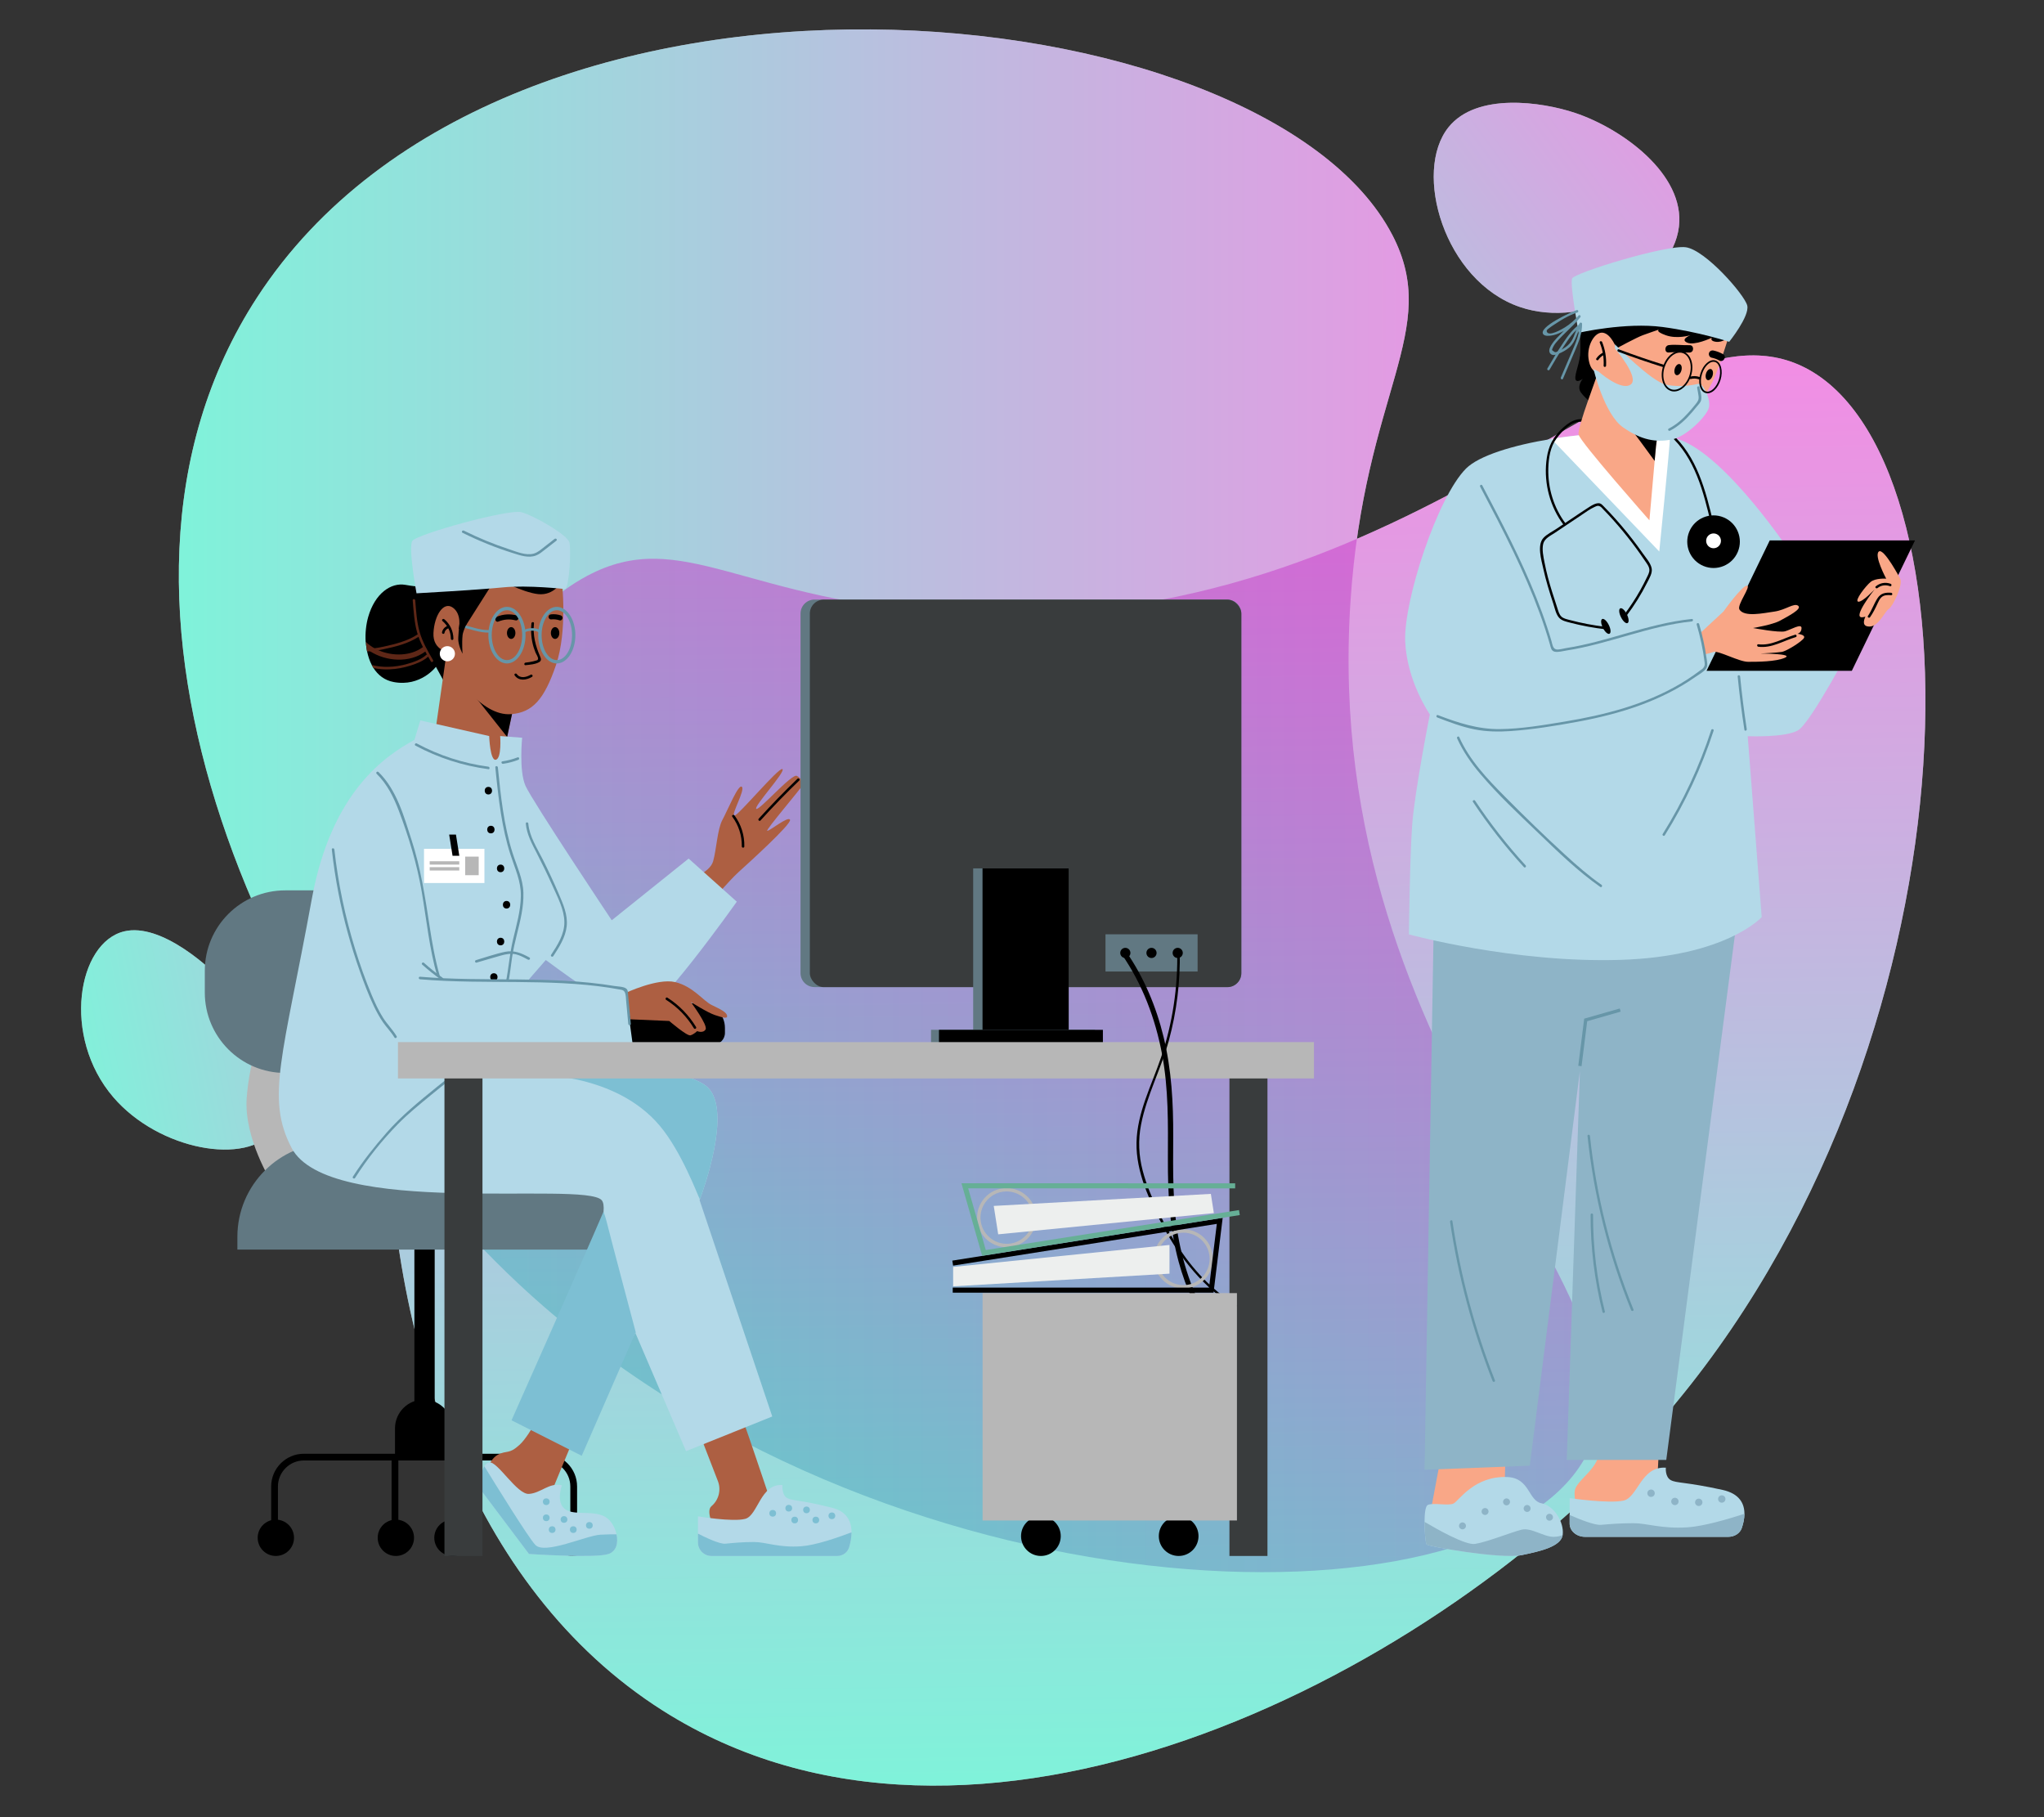 <?xml version="1.0" encoding="UTF-8"?>
<svg xmlns="http://www.w3.org/2000/svg" xmlns:xlink="http://www.w3.org/1999/xlink" viewBox="0 0 450 400">
  <rect x="0" y="0" width="450" height="400" fill="#333333" stroke="none"/>
  <defs>
    <style>
      .cls-1 {
        fill: #000;
      }

      .cls-1, .cls-2, .cls-3, .cls-4, .cls-5, .cls-6, .cls-7, .cls-8, .cls-9, .cls-10, .cls-11, .cls-12, .cls-13, .cls-14, .cls-15, .cls-16, .cls-17, .cls-18 {
        stroke-width: 0px;
      }

      .cls-2 {
        fill: #ad5f42;
      }

      .cls-3 {
        fill: #617882;
      }

      .cls-4 {
        fill: #6796a8;
      }

      .cls-19 {
        isolation: isolate;
      }

      .cls-5 {
        fill: #5e2717;
      }

      .cls-6 {
        fill: url(#_Áåçûìÿííûé_ãðàäèåíò_3-3);
      }

      .cls-6, .cls-9, .cls-11, .cls-12 {
        mix-blend-mode: multiply;
        opacity: .5;
      }

      .cls-7 {
        fill: #b7b7b7;
      }

      .cls-8 {
        fill: #f9a787;
      }

      .cls-9 {
        fill: url(#_Áåçûìÿííûé_ãðàäèåíò_3);
      }

      .cls-10 {
        fill: #393c3d;
      }

      .cls-11 {
        fill: url(#_Áåçûìÿííûé_ãðàäèåíò_3-4);
      }

      .cls-12 {
        fill: url(#_Áåçûìÿííûé_ãðàäèåíò_3-2);
      }

      .cls-13 {
        fill: #66af96;
      }

      .cls-14 {
        fill: #b3d9e8;
      }

      .cls-15 {
        fill: #edefee;
      }

      .cls-16 {
        fill: #8eb4c7;
      }

      .cls-17 {
        fill: #fff;
      }

      .cls-18 {
        fill: #7dbfd3;
      }
    </style>
    <linearGradient id="_Áåçûìÿííûé_ãðàäèåíò_3" data-name="Áåçûìÿííûé ãðàäèåíò 3" x1="39.37" y1="176.27" x2="352.04" y2="176.27" gradientUnits="userSpaceOnUse">
      <stop offset="0" stop-color="#01e7b6"/>
      <stop offset="1" stop-color="#e61cca"/>
    </linearGradient>
    <linearGradient id="_Áåçûìÿííûé_ãðàäèåíò_3-2" data-name="Áåçûìÿííûé ãðàäèåíò 3" x1="-166.28" y1="203.87" x2="146.41" y2="203.87" gradientTransform="translate(51.09 228.61) rotate(-90.68)" xlink:href="#_Áåçûìÿííûé_ãðàäèåíò_3"/>
    <linearGradient id="_Áåçûìÿííûé_ãðàäèåíò_3-3" data-name="Áåçûìÿííûé ãðàäèåíò 3" x1="94.65" y1="116.4" x2="229.99" y2="236.32" gradientTransform="translate(107.22 186.48) rotate(-77.94)" xlink:href="#_Áåçûìÿííûé_ãðàäèåíò_3"/>
    <linearGradient id="_Áåçûìÿííûé_ãðàäèåíò_3-4" data-name="Áåçûìÿííûé ãðàäèåíò 3" x1="-91.71" y1="1.18" x2="43.62" y2="121.1" gradientTransform="translate(63.07 175) rotate(-46.01) scale(.79 1)" xlink:href="#_Áåçûìÿííûé_ãðàäèåíò_3"/>
  </defs>
  <g class="cls-19">
    <g id="Layer_1" data-name="Layer 1">
      <g>
        <path class="cls-17" d="M306.51,51.69C278.36-2.4,111.82-19.39,56.6,65.47c-43.92,67.48,3.76,166.82,57.55,217.11,79.73,74.54,212,77.9,234.57,38.72,20.14-34.96-58.08-84.71-51.42-188.59,2.99-46.59,20.22-59.87,9.21-81.03Z"/>
        <path class="cls-17" d="M129.18,126.81c-53.75,28.78-68.77,195.52,16.74,249.73,68,43.12,166.77-5.74,216.42-60.11,73.59-80.6,75.38-212.91,35.94-235.02-35.2-19.73-84.02,59.07-187.96,53.64-46.63-2.44-60.1-19.51-81.13-8.25Z"/>
        <path class="cls-17" d="M369.63,49.88c-1.47,12.53-20.4,22.68-35,17.7-16.69-5.7-23.65-29.79-15.7-39.61,6.17-7.63,20.48-5.58,27.85-3.11,10.31,3.45,24.2,13.47,22.85,25.02Z"/>
        <path class="cls-17" d="M60.4,248.76c-6.03,7.95-25.43,4.43-35.44-7.23-11.46-13.34-7.87-34.1,2.41-36.52,7.99-1.88,18.9,7.58,23.98,13.44,7.1,8.19,14.61,23,9.05,30.32Z"/>
      </g>
      <g>
        <path class="cls-9" d="M306.51,51.69C278.36-2.4,111.82-19.39,56.6,65.47c-43.92,67.48,3.76,166.82,57.55,217.11,79.73,74.54,212,77.9,234.57,38.72,20.14-34.96-58.08-84.71-51.42-188.59,2.99-46.59,20.22-59.87,9.21-81.03Z"/>
        <path class="cls-12" d="M129.18,126.81c-53.75,28.78-68.77,195.52,16.74,249.73,68,43.12,166.77-5.74,216.42-60.11,73.59-80.6,75.38-212.91,35.94-235.02-35.2-19.73-84.02,59.07-187.96,53.64-46.63-2.44-60.1-19.51-81.13-8.25Z"/>
        <path class="cls-6" d="M369.63,49.88c-1.47,12.53-20.4,22.68-35,17.7-16.69-5.7-23.65-29.79-15.7-39.61,6.17-7.63,20.48-5.58,27.85-3.11,10.31,3.45,24.2,13.47,22.85,25.02Z"/>
        <path class="cls-11" d="M60.4,248.76c-6.03,7.95-25.43,4.43-35.44-7.23-11.46-13.34-7.87-34.1,2.41-36.52,7.99-1.88,18.9,7.58,23.98,13.44,7.1,8.19,14.61,23,9.05,30.32Z"/>
      </g>
      <g>
        <g>
          <g>
            <g>
              <path class="cls-8" d="M331.17,330.29c-.02-.17.41-14.28.41-14.28l-13.42-.32-3.21,17.07,16.22-2.48Z"/>
              <path class="cls-14" d="M314.07,339.96c.38.47,16.4,3.27,20.9,2.36,4.41-.9,8.65-1.94,9.06-4.41,0-.05.02-.09.02-.14.28-2.57-1.75-6.28-4.69-6.87-2.93-.58-2.53-5.54-7.47-5.77-7.25-.34-10.72,5.2-11.85,5.81-1.13.61-4.6-.26-5.73.35-.5.27-.68,1.91-.69,3.69-.01,2.24.24,4.71.45,4.98Z"/>
              <path class="cls-16" d="M314.07,339.96c.38.47,16.4,3.27,20.9,2.36,4.41-.9,8.65-1.94,9.06-4.41-.49.2-1.13.37-1.97.38-2.2.03-4.94-2.1-7.09-1.57-2.16.53-7.55,2.71-10.23,3.13-2.12.33-8.56-3.34-11.12-4.86-.01,2.24.24,4.71.45,4.98Z"/>
              <path class="cls-16" d="M336.47,331.33c-.39-.15-.83.05-.98.45-.15.39.05.83.45.98.39.15.83-.05.98-.45.15-.39-.05-.83-.45-.98Z"/>
              <path class="cls-16" d="M331.94,329.88c-.39-.15-.83.05-.98.45-.15.39.05.83.45.98.39.15.83-.05.98-.45.15-.39-.05-.83-.45-.98Z"/>
              <path class="cls-16" d="M327.21,332c-.39-.15-.83.05-.98.45s.05.83.45.98c.39.15.83-.05.98-.45s-.05-.83-.45-.98Z"/>
              <path class="cls-16" d="M322.24,335.16c-.39-.15-.83.05-.98.45-.15.39.05.83.45.98.39.15.83-.05.98-.45.15-.39-.05-.83-.45-.98Z"/>
              <g>
                <path class="cls-8" d="M348.11,334.67h16.3l.47-9.13.38-7.35-11.85-4.53s-.85,3.62-1.48,6.7c-.37,1.81-1.77,3.31-3.04,4.64-.88.93-1.7,1.78-2.04,2.6-.85,1.99,1.27,7.06,1.27,7.06Z"/>
                <path class="cls-14" d="M345.57,329.78v5.61c0,1.6,1.52,2.9,3.39,2.9h31.53c1.37,0,2.57-.77,2.96-1.89.31-.9.6-2.03.6-3.18h0c0-2.19-1.03-4.42-4.81-5.26-8.26-1.81-10.16-1.45-11.43-2.17-1.27-.72-1.06-2.72-1.06-2.72-5.5-.36-6.14,6.52-9.31,7.24-3.18.72-11.85-.54-11.85-.54Z"/>
                <path class="cls-16" d="M345.57,333.5v1.89c0,1.6,1.52,2.9,3.39,2.9h31.53c1.37,0,2.57-.77,2.96-1.89.31-.9.6-2.03.6-3.18-3.66,1.19-9.05,2.76-12.54,2.98-5.72.36-8.89-.91-11.85-.91s-5.08.18-7.2.36c-1.37.12-4.71-1.21-6.88-2.16Z"/>
              </g>
              <path class="cls-16" d="M378.25,329.96c0,.45.36.81.81.81s.81-.36.81-.81-.36-.81-.81-.81-.81.36-.81.81Z"/>
              <path class="cls-16" d="M373.18,330.69c0,.45.36.81.81.81s.81-.36.81-.81-.36-.81-.81-.81-.81.36-.81.81Z"/>
              <path class="cls-16" d="M367.93,330.5c0,.45.36.81.81.81s.81-.36.81-.81-.36-.81-.81-.81-.81.36-.81.81Z"/>
              <path class="cls-16" d="M364.28,328.49c-.11-.44-.55-.7-.99-.59-.44.11-.7.55-.59.99s.55.7.99.59c.44-.11.7-.55.59-.99Z"/>
              <path class="cls-16" d="M341.85,333.72c-.14-.4-.57-.6-.97-.46-.4.14-.6.57-.46.97.14.4.57.6.97.46.4-.14.6-.57.46-.97Z"/>
            </g>
            <g>
              <polygon class="cls-16" points="366.84 321.36 344.93 321.36 347.83 235.73 336.79 322.63 313.62 323.53 315.79 194.64 383.13 196.81 366.84 321.36"/>
              <polygon class="cls-4" points="348.19 234.69 349.43 224.79 356.8 222.68 356.6 221.99 348.77 224.23 347.47 234.6 348.19 234.69"/>
            </g>
            <g>
              <path class="cls-14" d="M309.36,141.14c.36,8.87,5.43,16.11,5.43,16.11,0,0-3.35,16.93-3.89,24.35-.54,7.42-.72,24.08-.72,24.08,0,0,23.17,6.34,46.53,5.61,23.35-.72,31.14-9.41,31.14-9.41l-3.08-39.83s8.15.36,11.04-1.27c2.9-1.63,12.31-19.73,12.67-20.09l-13.76-18.28s-14.48-22.09-25.16-25.71c-.58-.2-1.21-.37-1.89-.52-6.29-1.42-16.74-1.08-26.11.44-8.42,1.36-15.96,3.67-18.8,6.51-6.34,6.34-13.76,29.15-13.4,38.02Z"/>
              <path class="cls-17" d="M341.55,96.61l23.75,24.79s2.36-23.42,2.36-25.23c-6.29-1.42-16.74-1.08-26.11.44Z"/>
              <path class="cls-4" d="M326.33,106.85c4.26,8.09,8.52,16.21,11.91,24.72.85,2.14,1.65,4.3,2.37,6.49.34,1.01.66,2.03.96,3.06.18.6.26,1.65,1.03,1.82.58.13,1.54-.18,2.13-.27,4.47-.69,8.82-1.96,13.16-3.21,4.79-1.37,9.6-2.69,14.57-3.21.35-.04.34.51,0,.54-9.44.98-18.23,4.95-27.58,6.4-.77.12-1.82.42-2.58.27-.79-.16-.87-.89-1.06-1.56-.68-2.38-1.46-4.72-2.32-7.05-1.66-4.52-3.6-8.93-5.68-13.27-2.34-4.88-4.86-9.67-7.38-14.46-.16-.31.31-.58.47-.27h0Z"/>
              <circle class="cls-1" cx="377.25" cy="119.24" r="5.79" transform="translate(122.72 422.14) rotate(-67.5)"/>
              <path class="cls-17" d="M375.62,119.05c0,.9.73,1.63,1.63,1.63s1.63-.73,1.63-1.63-.73-1.63-1.63-1.63-1.63.73-1.63,1.63Z"/>
              <path class="cls-1" d="M376.7,115.33c-1.67-7.06-3.53-14.59-9.18-19.6-.26-.23.12-.62.38-.38,5.71,5.07,7.63,12.7,9.32,19.84.08.34-.44.48-.52.14h0Z"/>
              <path class="cls-1" d="M348.74,92.91c-2.42-.58-4.75,1.84-6.06,3.61-1.39,1.87-1.74,4.29-1.81,6.57-.12,4.36,1.21,8.72,3.85,12.2.21.28-.26.55-.47.27-2.98-3.94-4.34-9.03-3.82-13.94.26-2.48.96-4.6,2.67-6.45,1.46-1.58,3.47-3.36,5.79-2.8.34.08.2.6-.14.52h0Z"/>
              <path class="cls-1" d="M357.6,135.27c1.29-1.72,2.48-3.51,3.53-5.39.5-.89.97-1.8,1.41-2.72.26-.54.61-1.13.58-1.75-.03-.74-.61-1.43-1.01-2.02-2.42-3.6-5.12-6.99-8.08-10.16-.37-.4-.75-.79-1.13-1.18-.12-.12-.3-.37-.46-.47-.61-.4-.88-.22-1.45.04-.96.44-1.82,1.07-2.69,1.66-1.99,1.33-3.99,2.66-5.98,4-.96.64-2.31,1.24-2.58,2.46-.29,1.29.05,2.77.29,4.04.42,2.21,1.02,4.39,1.69,6.54.38,1.21.77,2.42,1.17,3.63.2.61.38,1.33.88,1.79.46.42,1.13.55,1.71.71,2.65.71,5.36,1.22,8.08,1.54.34.04.35.58,0,.54-2.66-.31-5.3-.79-7.89-1.47-.87-.23-1.84-.41-2.46-1.12-.68-.79-.9-2.03-1.22-2.99-.85-2.58-1.66-5.17-2.24-7.83-.4-1.83-1.41-5.14.05-6.72.75-.81,1.93-1.37,2.84-1.98,1.2-.8,2.39-1.6,3.59-2.4,1.05-.7,2.09-1.43,3.16-2.1.71-.45,1.99-1.4,2.9-1.09.31.11.54.39.77.62.46.46.91.94,1.36,1.41.89.95,1.76,1.93,2.61,2.93,1.64,1.93,3.18,3.93,4.63,6,.68.97,1.71,2.1,1.96,3.28.22,1.07-.5,2.2-.96,3.12-1.3,2.6-2.84,5.06-4.59,7.38-.21.28-.68,0-.47-.27h0Z"/>
              <path class="cls-1" d="M356.87,135.85c.44.9,1.09,1.48,1.45,1.3.36-.18.29-1.05-.16-1.94-.44-.9-1.09-1.48-1.45-1.3-.36.18-.29,1.05.16,1.94Z"/>
              <path class="cls-1" d="M352.89,138.2c.44.9,1.09,1.48,1.45,1.3.36-.18.29-1.05-.16-1.94-.44-.9-1.09-1.48-1.45-1.3-.36.18-.29,1.05.16,1.94Z"/>
            </g>
            <g>
              <polygon class="cls-1" points="375.71 147.66 407.69 147.66 421.6 118.96 389.62 118.96 375.71 147.66"/>
              <path class="cls-8" d="M418.34,127.38s-3.62-6.88-4.71-5.97c-1.09.91,1.63,5.97,1.63,5.97,0,0-2.35-.18-3.44.72-1.09.91-3.62,4.16-2.72,4.34.91.18,3.62-2.72,3.62-2.72,0,0-5.07,6.34-2.72,6.16,2.35-.18,2.72-3.26,2.72-3.26,0,0-3.98,4.71-1.63,5.25s3.8-3.26,4.71-3.8c.91-.54,3.26-5.43,2.53-6.7Z"/>
              <path class="cls-1" d="M416.09,129.03c-.94-.35-1.95-.22-2.74.41-.27.22-.66-.16-.38-.38.93-.75,2.14-.98,3.27-.55.32.12.18.65-.14.52h0Z"/>
              <path class="cls-8" d="M379.42,134.62s4.07-5.7,5.16-5.7-2.26,4.25-1.63,5.25c1.09,1.71,5.16.81,7.69.45,2.53-.36,4.34-1.99,5.25-1.27s-2.35,2.35-3.98,3.26-5.97,1.63-5.97,1.63c0,0,5.79,1.09,7.06.72,1.27-.36,3.62-1.81,3.62-.72s-.91,1.27-.91,1.27c0,0,1.81.18,1.45.91s-3.8,2.9-4.89,3.08c-1.09.18-4.71.36-4.71.36,0,0,7.42,0,5.43.91-1.99.91-6.16.91-8.15.91s-6.52-2.53-7.6-2.17c-1.09.36-1.99.54-1.99.54l-.91-4.71,5.07-4.71Z"/>
              <path class="cls-1" d="M395.35,140.24c-2.73.8-5.28,2.5-8.24,2.12-.34-.04-.35-.59,0-.54,2.9.37,5.41-1.32,8.09-2.1.34-.1.48.43.14.52h0Z"/>
              <path class="cls-4" d="M374.07,137.34c.71,2.44,1.27,4.93,1.62,7.45.11.77.39,1.7-.09,2.38-.53.75-1.65,1.35-2.38,1.86-3.68,2.58-7.74,4.58-11.94,6.14-4.55,1.68-9.28,2.84-14.05,3.72-4.81.89-9.72,1.68-14.6,2.03-2.69.19-5.4.15-8.04-.38-2.81-.56-5.5-1.59-8.17-2.61-.32-.12-.18-.65.14-.52,4.45,1.7,8.81,3.13,13.63,3.08,4.79-.05,9.61-.88,14.32-1.66,8.81-1.46,17.64-3.72,25.4-8.3.99-.59,1.97-1.21,2.91-1.87.47-.33.94-.67,1.4-1.02.25-.19.58-.36.77-.61.43-.56.33-.9.26-1.48-.34-2.73-.94-5.42-1.71-8.06-.1-.34.43-.48.52-.14h0Z"/>
              <path class="cls-1" d="M416.35,131.02c-.77-.06-1.58-.09-2.18.49-.36.35-.58.83-.79,1.28-.49,1.07-.99,2.09-1.67,3.06-.2.29-.67.01-.47-.27.86-1.24,1.31-2.69,2.13-3.93.72-1.09,1.74-1.26,2.97-1.17.35.03.35.57,0,.54h0Z"/>
            </g>
            <g>
              <path class="cls-1" d="M348.1,69.45c-.18.36-.18,5.79-.18,7.97s-1.27,4.89-1.09,5.97,1.63,0,1.63,0c0,0-1.45,1.63-.36,3.08,1.09,1.45,3.26,3.08,3.62,3.08s12.31-2.17,12.31-2.17l14.66-10.68,1.99-2.72.72-3.08-33.31-1.45Z"/>
              <path class="cls-8" d="M347.56,95.7c.36,1.63,15.57,18.83,15.57,18.83,0,0,.71-8.26,1.15-13.07.14-1.6.26-2.82.3-3.23.09-.85.29-2.2.45-3.29.15-1,.27-1.78.27-1.78l7.42-1.09s2.72-5.07,4.16-7.78c1.45-2.72,3.62-9.96,3.62-9.96,0,0-1.27,1.09-2.72.91-1.4-.18-.94-.86-.91-.9-.1.05-3.82,1.8-5.43,1.08-1.59-.71.62-1.59.72-1.63-.12.03-2.95.89-5.43,0-2.37-.85-1.58-1.22-1.46-1.26-.18.06-2.22.74-3.61,1.26-1.45.54-5.79,2.9-5.79,2.9,0,0-1.09-3.08-2.9-3.44s-3.62,2.72-3.26,5.61c.36,2.9,1.81,3.08,1.99,3.26.18.18-4.53,11.95-4.16,13.58Z"/>
              <path class="cls-1" d="M359.15,94.61c.13,0,3.33,4.37,5.13,6.85.14-1.6.26-2.82.3-3.23.09-.85.29-2.2.45-3.29l-5.88-.33Z"/>
              <path class="cls-14" d="M376.16,89.91c.68-1.88-1.27-5.61-2.17-5.43-.91.18-3.98.91-7.24.18s-11.22-8.87-11.22-8.87v.91s5.61,6.52,3.44,7.97c-2.17,1.45-7.06-2.9-7.06-2.9l-1.09-.54s2.35,9.96,6.52,12.85c4.16,2.9,7.24,3.26,10.5,2.72,3.26-.54,7.6-4.89,8.33-6.88Z"/>
              <path class="cls-4" d="M374.15,85.22c.16.85.61,2.15.32,3.01-.16.46-.61.89-.91,1.26-.34.42-.69.84-1.04,1.25-1.4,1.62-2.95,3.09-4.86,4.07-.31.16-.59-.31-.27-.47,1.65-.85,3.02-2.06,4.26-3.43.56-.62,1.1-1.27,1.63-1.92.52-.65.78-1,.66-1.85-.08-.59-.19-1.18-.3-1.77-.06-.34.46-.49.52-.14h0Z"/>
              <path class="cls-1" d="M375.59,82.23c-.2.67-.04,1.31.36,1.43.4.12.89-.32,1.09-.99.2-.67.04-1.31-.36-1.43-.4-.12-.89.32-1.09.99Z"/>
              <path class="cls-1" d="M375.48,86.51c-.61-.19-1.06-.74-1.27-1.57-.2-.79-.15-1.75.14-2.69h0c.6-1.98,2.08-3.29,3.31-2.91,1.22.37,1.73,2.28,1.13,4.26-.29.94-.78,1.77-1.38,2.31-.48.44-1,.66-1.48.66-.15,0-.3-.02-.44-.07ZM374.7,82.35c-.27.88-.31,1.77-.13,2.5.17.7.54,1.16,1.02,1.31.48.15,1.04-.04,1.58-.52.56-.51,1.01-1.27,1.28-2.15.54-1.79.15-3.5-.89-3.81-.11-.03-.22-.05-.34-.05-.96,0-2.03,1.13-2.52,2.72Z"/>
              <path class="cls-1" d="M367.89,86.06c-1.71-.52-2.51-2.9-1.79-5.29h0c.73-2.4,2.71-3.93,4.43-3.4.84.26,1.49.96,1.82,1.97.33.99.31,2.17-.04,3.32-.63,2.08-2.21,3.51-3.74,3.51-.23,0-.46-.03-.69-.1ZM366.45,80.87h0c-.67,2.21.02,4.38,1.54,4.84,1.52.46,3.31-.96,3.98-3.16.33-1.08.34-2.18.04-3.1-.3-.9-.86-1.52-1.58-1.74-.19-.06-.39-.09-.59-.09-1.37,0-2.8,1.33-3.38,3.25Z"/>
              <path class="cls-1" d="M368.71,81.14c-.2.67-.04,1.31.36,1.43.4.12.89-.32,1.09-.99.2-.67.04-1.31-.36-1.43-.4-.12-.89.32-1.09.99Z"/>
              <path class="cls-1" d="M374.02,83.5c-.58-.2-1.17-.23-1.77-.08-.34.08-.48-.44-.14-.52.69-.17,1.38-.15,2.05.08.33.11.19.64-.14.52h0Z"/>
              <path class="cls-1" d="M366.15,80.81c-3.33-1.04-6.62-2.17-9.88-3.39-.32-.12-.18-.65.14-.52,3.26,1.23,6.56,2.36,9.88,3.39.33.1.19.63-.14.52h0Z"/>
              <path class="cls-14" d="M380.69,75.24s-6.52-2.17-14.66-3.26c-8.15-1.09-18.47,1.27-18.47,1.27,0,0-1.99-10.68-1.45-11.95s20.64-7.42,24.98-6.88c4.34.54,13.03,10.5,13.58,12.85.54,2.35-3.98,7.97-3.98,7.97Z"/>
              <path class="cls-4" d="M347.3,68.77c-1.32.43-2.54,1.05-3.71,1.77-.55.34-1.1.69-1.63,1.05-.3.2-.61.41-.9.64-.34.28-.7.44-.48.86.51.99,3.25-.6,3.92-1.01,1.15-.71,2.16-1.61,3.04-2.63.23-.27.6.12.38.38-1,1.26-2.17,2.34-3.32,3.46-.54.52-1.07,1.04-1.57,1.6-.32.35-.64.71-.89,1.12-.15.23-.26.47-.36.72-.16.25-.09.44.22.56.43.41.64.2,1.17-.04.35-.16.7-.33,1.03-.53.7-.42,1.33-.95,1.77-1.65.78-1.23.99-2.73,1.82-3.94.15-.22.5-.14.51.14.04,2.01-.68,3.86-1.46,5.69-.91,2.14-1.83,4.27-2.74,6.41-.14.32-.61.04-.47-.27.82-1.92,1.64-3.84,2.47-5.76.83-1.94,1.7-3.9,1.66-6.06.17.05.34.09.51.14-1.12,1.63-1.24,3.73-2.8,5.08-.68.59-1.49,1.02-2.32,1.36-.49.2-1.19.48-1.68.11-1.18-.88.68-2.92,1.28-3.57,1.55-1.69,3.34-3.14,4.78-4.94.13.13.26.26.38.38-1.18,1.36-2.6,2.51-4.22,3.31-.7.34-1.43.62-2.21.72-.47.06-1.34.16-1.7-.27-1.29-1.55,6.29-4.99,7.36-5.34.33-.11.48.42.14.52h0Z"/>
              <path class="cls-4" d="M348.1,71.8c-1.64,1.1-2.75,2.8-3.82,4.42-1.11,1.68-2.13,3.42-3.14,5.16-.18.3-.65.03-.47-.27,1.13-1.94,2.27-3.87,3.53-5.73,1.02-1.51,2.1-3.01,3.63-4.04.29-.2.56.28.27.47h0Z"/>
              <path class="cls-1" d="M352.72,75.28c.67,1.67.96,3.42.87,5.22-.02.35-.56.35-.54,0,.09-1.76-.19-3.44-.85-5.07-.13-.32.39-.47.52-.14h0Z"/>
              <path class="cls-1" d="M353.17,78.09c-.51.25-.94.61-1.26,1.09-.19.29-.66.02-.47-.27.37-.55.86-.99,1.46-1.28.31-.15.59.32.27.47h0Z"/>
              <path class="cls-1" d="M378.51,79.35c-.54-.3-1.1-.5-1.7-.62-.43-.09-.68-.6-.57-1,.12-.45.57-.66,1-.57.73.15,1.43.43,2.09.79.92.51.1,1.92-.82,1.41h0Z"/>
              <path class="cls-1" d="M371.96,77.61c-1.52.06-3.02-.2-4.54-.02-1.04.12-1.03-1.51,0-1.63,1.51-.18,3.02.07,4.54.02,1.05-.04,1.05,1.59,0,1.63h0Z"/>
            </g>
          </g>
          <g>
            <path class="cls-4" d="M383.1,148.9c.38,3.88.87,7.75,1.46,11.6.05.34-.47.49-.52.14-.6-3.9-1.1-7.82-1.48-11.74-.03-.35.51-.35.54,0h0Z"/>
            <path class="cls-4" d="M321.26,162.26c2.28,5.09,6.15,9.16,10.03,13.07,4.32,4.36,8.73,8.65,13.26,12.8,2.56,2.35,5.19,4.65,8.04,6.64.28.2.01.67-.27.47-4.99-3.49-9.39-7.8-13.77-12-4.33-4.15-8.78-8.31-12.66-12.89-2.02-2.38-3.81-4.96-5.1-7.82-.14-.32.33-.59.47-.27h0Z"/>
            <path class="cls-4" d="M324.75,176.25c3.34,5.03,7.06,9.79,11.13,14.24.24.26-.15.64-.38.38-4.11-4.48-7.86-9.28-11.22-14.35-.19-.29.28-.56.47-.27h0Z"/>
            <path class="cls-4" d="M377.27,160.83c-2.64,8.08-6.24,15.82-10.75,23.03-.18.3-.65.02-.47-.27,4.48-7.17,8.07-14.86,10.69-22.9.11-.33.63-.19.52.14h0Z"/>
            <path class="cls-4" d="M319.76,268.8c1.78,12,4.93,23.76,9.36,35.05.13.33-.4.47-.52.14-4.43-11.29-7.58-23.06-9.36-35.05-.05-.34.47-.49.52-.14h0Z"/>
            <path class="cls-4" d="M350.04,250.05c1.38,13.11,4.62,25.99,9.58,38.2.13.32-.39.46-.52.14-4.98-12.26-8.21-25.19-9.6-38.35-.04-.35.51-.34.54,0h0Z"/>
            <path class="cls-4" d="M350.72,267.39c-.02,7.18.85,14.32,2.6,21.28.09.34-.44.48-.52.14-1.76-7.01-2.64-14.2-2.62-21.43,0-.35.54-.35.54,0h0Z"/>
          </g>
        </g>
        <g>
          <g>
            <rect class="cls-1" x="91.24" y="271.99" width="4.47" height="41.3" transform="translate(186.94 585.28) rotate(180)"/>
            <g>
              <circle class="cls-1" cx="126.03" cy="338.5" r="4"/>
              <circle class="cls-1" cx="60.73" cy="338.5" r="4"/>
              <g>
                <circle class="cls-1" cx="99.61" cy="338.5" r="4"/>
                <circle class="cls-1" cx="87.15" cy="338.5" r="4"/>
              </g>
            </g>
            <path class="cls-1" d="M125.56,327.2c0-3.15-2.57-5.72-5.72-5.72h-52.93c-3.15,0-5.72,2.57-5.72,5.72v9.24c-.5.22-.99.45-1.49.69v-9.92c0-3.98,3.23-7.21,7.21-7.21h52.93c3.98,0,7.21,3.23,7.21,7.21v9.67c-.49-.16-.99-.3-1.49-.43v-9.24Z"/>
            <rect class="cls-1" x="98.87" y="320.73" width="1.49" height="17.67"/>
            <rect class="cls-1" x="86.21" y="320.73" width="1.49" height="17.67"/>
            <path class="cls-1" d="M93.28,308.08h0c3.49,0,6.33,2.83,6.33,6.33v6.33h-12.65v-6.33c0-3.49,2.83-6.33,6.33-6.33Z"/>
          </g>
          <path class="cls-7" d="M59.7,260.08s-5.95-9.49-5.4-18.23c.56-8.74,4.28-18.79,4.28-18.79l9.67.93s1.3,37.77,0,37.95-8.56-1.86-8.56-1.86Z"/>
          <path class="cls-3" d="M52.26,251.62h82.23v2.81c0,11.39-9.25,20.64-20.64,20.64h-61.6v-23.44h0Z" transform="translate(186.75 526.68) rotate(180)"/>
          <path class="cls-3" d="M45.1,195.99h34.78c9.76,0,17.69,7.93,17.69,17.69v4.81c0,9.76-7.93,17.69-17.69,17.69h-34.78v-40.19h0Z" transform="translate(142.66 432.17) rotate(180)"/>
        </g>
        <g>
          <g>
            <path class="cls-1" d="M80.54,141.31c.03.52.09,1.03.18,1.53h0c.03.19.07.37.1.56.22,1.06.56,2.08,1.03,2.99.12.23.25.45.38.66.99,1.56,2.45,2.71,4.44,3.08,5.95,1.12,9.3-3.35,9.3-3.35l3.16,5.77,3.53-5.02,18.79-12.84,3.53-8.37-11.91-1.12-19.91,3.91s-.74.19-3.91-.37-6.7,1.86-8.19,7.07c-.47,1.66-.68,3.59-.56,5.5Z"/>
            <polygon class="cls-2" points="113.47 153.67 109.75 171.16 94.87 167.81 98.59 141.76 113.47 153.67"/>
            <polygon class="cls-1" points="111.65 162.22 103.98 152.55 113.27 154.6 111.65 162.22"/>
            <path class="cls-2" d="M123.7,127.99s1.3,10.79-1.3,18.42-5.21,10.42-9.86,10.79c-6.68.53-12.65-9.12-13.21-10.42s-.37-3.16-.37-3.16c0,0-3.72-.37-3.53-4.28s2.23-7.07,4.28-5.58,1.3,4.65,1.3,4.65l.74.56,7.44-11.72s5.77,3.16,9.3,3.53,5.21-2.79,5.21-2.79Z"/>
            <path class="cls-14" d="M124.45,129.67s-8.19-.93-13.77-.37-18.98,1.3-18.98,1.3c0,0-1.86-10.05-.93-11.53s21.21-7.07,24-6.33,10.23,5.02,10.6,6.7,0,9.49-.93,10.23Z"/>
            <ellipse class="cls-1" cx="122.21" cy="139.34" rx=".93" ry="1.3"/>
            <ellipse class="cls-1" cx="112.54" cy="139.34" rx=".93" ry="1.3"/>
            <path class="cls-4" d="M107.61,139.25c-1.93.04-3.89-.7-5.75-1.17-.35-.09-.2-.63.15-.54,1.79.45,3.75,1.19,5.6,1.15.36,0,.36.55,0,.56h0Z"/>
            <path class="cls-1" d="M97.81,136.3c1.28,1.08,2,2.62,2.01,4.3,0,.36-.55.36-.56,0-.02-1.54-.68-2.91-1.85-3.9-.27-.23.12-.63.39-.39h0Z"/>
            <path class="cls-1" d="M98.75,138.29c-.48.15-.81.55-.9,1.04-.07.35-.61.2-.54-.15.13-.68.64-1.22,1.29-1.43.34-.11.49.43.15.54h0Z"/>
            <path class="cls-1" d="M117.56,137.21c-.28,2.65.33,4.93,1.37,7.34.21.48.28.89-.21,1.19-.83.49-2.08.58-3.02.68-.36.04-.35-.52,0-.56.56-.06,1.11-.15,1.66-.28.21-.05.41-.11.62-.17.3-.09.4-.06.47-.36.08-.37-.39-1.02-.54-1.38-.15-.37-.29-.75-.41-1.13-.53-1.73-.68-3.53-.5-5.33.04-.35.6-.36.56,0h0Z"/>
            <path class="cls-1" d="M117.12,149c-1.24.73-2.88.98-3.82-.34-.21-.29.27-.57.48-.28.75,1.05,2.12.69,3.06.14.31-.18.59.3.28.48h0Z"/>
            <path class="cls-4" d="M118.61,139.19c-.79-.54-2.26-.42-3.08-.01-.32.16-.61-.32-.28-.48,1.02-.5,2.67-.65,3.65.01.3.2.02.68-.28.48h0Z"/>
            <path class="cls-1" d="M123.16,136.54c-.61-.2-1.21-.26-1.84-.19-.3.03-.56-.28-.56-.56,0-.33.26-.53.56-.56.72-.08,1.45,0,2.14.23.68.23.39,1.3-.3,1.08h0Z"/>
            <path class="cls-1" d="M113.48,136.55c-1.28-.33-2.54-.23-3.76.27-.66.27-.95-.81-.3-1.08,1.4-.57,2.89-.65,4.35-.27.69.18.4,1.26-.3,1.08h0Z"/>
            <path class="cls-4" d="M118.49,139.81c0-3.44,1.84-6.23,4.09-6.23s4.09,2.8,4.09,6.23-1.84,6.23-4.09,6.23-4.09-2.8-4.09-6.23ZM119.24,139.81c0,3.03,1.5,5.49,3.35,5.49s3.35-2.46,3.35-5.49-1.5-5.49-3.35-5.49-3.35,2.46-3.35,5.49Z"/>
            <path class="cls-4" d="M107.52,139.81c0-3.44,1.84-6.23,4.09-6.23s4.09,2.8,4.09,6.23-1.84,6.23-4.09,6.23-4.09-2.8-4.09-6.23ZM108.26,139.81c0,3.03,1.5,5.49,3.35,5.49s3.35-2.46,3.35-5.49-1.5-5.49-3.35-5.49-3.35,2.46-3.35,5.49Z"/>
            <circle class="cls-17" cx="98.49" cy="143.9" r="1.67"/>
            <path class="cls-1" d="M105.75,131.62s-3.72,6.33-3.91,8.19,0,4.09,0,4.09c0,0-.74-1.3-.93-2.79s.93-8.74.93-8.74l3.91-.74Z"/>
            <path class="cls-5" d="M94.86,145.59c-1.18-2.02-2.38-4.07-3.02-6.34-.64-2.29-.78-4.75-.98-7.11-.03-.36.53-.36.56,0,.19,2.31.32,4.71.96,6.96.63,2.22,1.8,4.23,2.96,6.21.18.31-.3.59-.48.28h0Z"/>
            <path class="cls-5" d="M80.72,142.84h0s0,0,0,0c.24.18.49.36.75.52,3.6,2.29,8.71,2.6,12.13.08.57-.42.02-1.39-.56-.96-2.62,1.93-6.56,2.03-9.7.66-.3-.13-.59-.27-.88-.43-.7-.39-1.35-.86-1.91-1.4.03.52.09,1.03.18,1.53Z"/>
            <path class="cls-5" d="M80.71,142.84s0,0,0,0c.03.19.07.37.1.55.21,0,.43-.01.64-.03.62-.04,1.25-.12,1.87-.23.29-.05.59-.1.88-.17,2.73-.57,5.7-1.27,8.04-2.85.3-.2.02-.68-.28-.48-2.21,1.49-4.99,2.15-7.56,2.72-.64.14-1.29.26-1.94.34-.58.07-1.16.12-1.74.13h0Z"/>
            <path class="cls-5" d="M81.85,146.39c.12.23.25.45.38.66,1.14.24,2.32.34,3.51.29,1.57-.06,3.13-.35,4.63-.83,1.38-.44,2.8-.98,3.88-1.97.27-.25-.13-.64-.39-.4-1.12,1.04-2.68,1.56-4.13,1.98-1.41.41-2.86.65-4.33.67-1.2.02-2.39-.12-3.54-.41Z"/>
            <path class="cls-4" d="M122.49,119.02c-.8.63-1.61,1.25-2.41,1.88-.65.51-1.31,1.09-2.09,1.38-1.65.63-3.47-.03-5.06-.53-3.82-1.19-7.52-2.7-11.1-4.47-.32-.16-.04-.64.28-.48,3.22,1.6,6.55,2.98,9.97,4.1,1.64.54,3.69,1.44,5.42.96.89-.25,1.61-.91,2.33-1.47.76-.59,1.51-1.18,2.27-1.77.28-.22.68.17.39.39h0Z"/>
          </g>
          <g>
            <path class="cls-2" d="M151.42,193.67c.19,0,4.84-1.49,5.58-4.09s.93-7.07,2.05-9.12,3.53-8,4.28-7.26-2.42,6.14-1.67,6.33,9.86-10.79,10.6-10.23-6.33,8.19-5.77,8.74,7.81-7.81,8.93-7.26,1.3,1.67,1.12,2.23-8,9.67-7.63,9.86,4.65-3.35,5.02-2.42-9.3,9.67-11.35,11.53-6.7,7.26-6.7,7.26l-4.47-5.58Z"/>
            <path class="cls-1" d="M161.7,179.49c1.47,1.99,2.22,4.36,2.17,6.83,0,.36-.56.36-.56,0,.04-2.38-.68-4.63-2.09-6.55-.21-.29.27-.57.48-.28h0Z"/>
            <path class="cls-1" d="M175.95,171.82c-2.94,2.83-5.78,5.75-8.52,8.78-.24.27-.64-.13-.39-.39,2.74-3.02,5.58-5.95,8.52-8.78.26-.25.65.15.39.39h0Z"/>
          </g>
          <g>
            <g>
              <path class="cls-2" d="M163.52,312.55c.37.56,8.93,26.23,8.93,26.23l-7.81,1.12s-5.4,0-6.51-1.86-2.79-5.4-1.49-6.51c.01-.01.03-.02.04-.03,1.57-1.35,2.12-3.55,1.37-5.48l-6.43-16.62,11.91,3.16Z"/>
              <path class="cls-14" d="M153.66,333.76v5.77c0,1.64,1.33,2.98,2.98,2.98h27.71c1.2,0,2.26-.79,2.6-1.94.28-.93.52-2.09.52-3.26h0c0-2.25-.9-4.55-4.23-5.4-7.26-1.86-8.93-1.49-10.05-2.23s-.93-2.79-.93-2.79c-4.84-.37-5.4,6.7-8.19,7.44s-10.42-.56-10.42-.56Z"/>
              <path class="cls-18" d="M153.66,337.58v1.94c0,1.64,1.33,2.98,2.98,2.98h27.71c1.2,0,2.26-.79,2.6-1.94.28-.93.52-2.09.52-3.26-3.22,1.22-7.95,2.84-11.02,3.06-5.02.37-7.81-.93-10.42-.93s-4.47.19-6.33.37c-1.21.12-4.14-1.25-6.05-2.22Z"/>
              <circle class="cls-18" cx="183.14" cy="333.66" r=".74"/>
              <circle class="cls-18" cx="179.61" cy="334.59" r=".74"/>
              <circle class="cls-18" cx="174.96" cy="334.59" r=".74"/>
              <circle class="cls-18" cx="170.12" cy="333.11" r=".74"/>
              <circle class="cls-18" cx="173.65" cy="331.99" r=".74"/>
              <circle class="cls-18" cx="177.56" cy="332.36" r=".74"/>
            </g>
            <g>
              <path class="cls-2" d="M127.05,314.84c-.19.37-8,19.35-8,19.35l-8.37-3.16-4.09-5.77s.93-3.91,2.98-5.02,2.42,0,4.84-2.23,5.58-8.93,5.58-8.93l7.07,5.77Z"/>
              <path class="cls-14" d="M105.38,327.34l11.08,14.72s14.72.99,17.53,0c1.73-.61,2.15-2.47,1.74-4.32-.25-1.15-.81-2.3-1.58-3.12-2.39-2.58-7.28-.83-9.59-2.31-2.31-1.49-.86-5.37-.86-5.37-2.81-.66-4.6,1.73-7.25,1.9-2.65.17-6.94-7.28-8.76-6.94-.42.08-.77.41-1.06.87-.96,1.55-1.26,4.58-1.26,4.58Z"/>
              <path class="cls-18" d="M105.38,327.34l11.08,14.72s14.72.99,17.53,0c1.73-.61,2.15-2.47,1.74-4.32-.92-.01-2.15,0-3.56.08-3.16.19-12.28,4.47-14.33,2.23-1.61-1.75-8.37-12.68-11.21-17.29-.96,1.55-1.26,4.58-1.26,4.58Z"/>
              <circle class="cls-18" cx="129.75" cy="335.77" r=".74"/>
              <circle class="cls-18" cx="126.21" cy="336.7" r=".74"/>
              <circle class="cls-18" cx="121.56" cy="336.7" r=".74"/>
              <circle class="cls-18" cx="120.26" cy="330.56" r=".74"/>
              <circle class="cls-18" cx="120.26" cy="334.1" r=".74"/>
              <circle class="cls-18" cx="124.17" cy="334.47" r=".74"/>
            </g>
          </g>
          <g>
            <path class="cls-1" d="M140.06,220.83h16.96c1.43,0,2.59,1.16,2.59,2.59v1.09c0,3-2.43,5.43-5.43,5.43h-11.27c-3,0-5.43-2.43-5.43-5.43v-1.09c0-1.43,1.16-2.59,2.59-2.59Z" transform="translate(297.08 450.78) rotate(180)"/>
            <path class="cls-14" d="M64.17,252.64c8.09,15.53,64.37,7.26,68.28,11.53.41.45.53,1.34.42,2.57-.95,10.39-18.66,45.06-18.66,45.06l11.72,7.26,13.95-25.67.04.1,11.12,25.94,18.98-7.63-16-47.63s.02-.05.06-.16c.69-1.85,7.08-19.3,1.8-24.59-4.3-4.3-26.53-6.73-36.48-7.61-2.95-.26-4.82-.39-4.82-.39l.56-14.33,5.02-5.77s16.19,12.09,19.91,12.65c3.72.56,22.14-25.49,22.14-25.49l-10.6-9.49-16.93,13.58s-17.49-26.23-18.98-29.58-.74-10.6-.74-10.6l-4.84-.37s.37,4.84-.93,5.21-1.49-5.21-1.49-5.21l-15.16-3.44-1.3,4.28c-6.31,3.48-18.26,11.28-22.6,35.07-6.33,34.6-10.17,43.74-4.47,54.7Z"/>
            <path class="cls-18" d="M116.54,236.55s18.56-.83,28.73,11.27c4.75,5.66,8.26,15.1,8.81,16.19.69-1.85,7.08-19.3,1.8-24.59-4.3-4.3-26.53-6.73-36.48-7.61l-2.87,4.73Z"/>
            <path class="cls-18" d="M112.63,312.64l15.44,7.81,11.81-27.07.04.1.05-.2s-5.27-19.78-6.45-24.5c-.2-.82-.43-1.49-.66-2.05-5.17,12.04-20.24,45.9-20.24,45.9Z"/>
            <path class="cls-2" d="M137.66,218.6s7.07-3.35,10.98-2.42,6.14,4.09,8,5.02c1.86.93,3.44,1.58,3.44,2.51,0,.56-1.02.28-2.7-.28s-5.3-2.88-5.3-2.88c0,0,3.81,5.12,3.26,6.05s-1.86.37-1.86.37c0,0-.74.74-1.49.93s-4.65-3.16-4.65-3.16l-8.56-.37-1.12-5.77Z"/>
            <path class="cls-1" d="M152.76,226.34c-1.53-2.54-3.6-4.66-6.1-6.25-.3-.19-.02-.68.28-.48,2.58,1.65,4.71,3.84,6.3,6.45.19.31-.3.59-.48.28h0Z"/>
            <path class="cls-4" d="M103.86,234.85c-1.87.29-3.35,1.69-4.78,2.82-1.41,1.1-2.8,2.23-4.18,3.36-2.46,2.03-4.99,4.06-7.23,6.34-3.52,3.59-6.8,7.66-9.5,11.92-.19.3-.67.02-.48-.28,2.17-3.42,4.75-6.63,7.41-9.67,3.29-3.76,7.19-6.92,11.06-10.06,1.27-1.03,2.55-2.04,3.84-3.04,1.13-.87,2.27-1.7,3.7-1.93.35-.06.5.48.15.54h0Z"/>
            <path class="cls-4" d="M116.31,181.29c.25,2.85,1.91,5.36,3.17,7.86,1.25,2.49,2.42,5.01,3.52,7.57.97,2.27,2.04,4.65,1.76,7.18-.27,2.43-1.64,4.56-2.95,6.56-.2.3-.68.02-.48-.28,1.43-2.18,2.96-4.55,2.92-7.26-.04-2.74-1.49-5.42-2.58-7.87-1.09-2.43-2.25-4.83-3.47-7.2-1.08-2.09-2.23-4.17-2.44-6.56-.03-.36.53-.36.56,0h0Z"/>
            <path class="cls-4" d="M116.27,211.26c-.85-.46-1.71-.95-2.65-1.18-1.12-.27-2.19-.06-3.28.24-1.81.5-3.61,1.05-5.41,1.57-.35.1-.49-.44-.15-.54,2.13-.62,4.28-1.4,6.45-1.84,1.98-.4,3.62.32,5.32,1.25.32.17.03.65-.28.48h0Z"/>
            <path class="cls-4" d="M109.61,168.93c.64,6.33,1.3,12.71,3.23,18.8.93,2.94,2.3,5.66,2.39,8.8.09,3.08-.67,6.1-1.41,9.06-.43,1.74-.84,3.48-1.1,5.25-.27,1.87-.46,3.74-.83,5.59-.07.35-.61.2-.54-.15.64-3.14.85-6.33,1.59-9.45.75-3.17,1.69-6.34,1.73-9.63.04-3.26-1.29-5.99-2.27-9.01-.96-2.95-1.62-6-2.11-9.06-.55-3.39-.9-6.8-1.24-10.22-.04-.36.52-.35.56,0h0Z"/>
            <path class="cls-1" d="M107.52,174.88c-1.08,0-1.08-1.67,0-1.67s1.08,1.67,0,1.67h0Z"/>
            <path class="cls-1" d="M108.07,183.44c-1.08,0-1.08-1.67,0-1.67s1.08,1.67,0,1.67h0Z"/>
            <path class="cls-1" d="M110.21,191.99c-1.08,0-1.08-1.67,0-1.67s1.08,1.67,0,1.67h0Z"/>
            <path class="cls-1" d="M111.52,199.99c-1.08,0-1.08-1.67,0-1.67s1.08,1.67,0,1.67h0Z"/>
            <path class="cls-1" d="M110.21,208.09c-1.08,0-1.08-1.67,0-1.67s1.08,1.67,0,1.67h0Z"/>
            <path class="cls-1" d="M108.73,215.9c-1.08,0-1.08-1.67,0-1.67s1.08,1.67,0,1.67h0Z"/>
            <path class="cls-4" d="M86.83,228.36c-.72-1.2-1.72-2.2-2.52-3.35-.76-1.11-1.41-2.3-1.99-3.51-1.2-2.51-2.18-5.13-3.11-7.74-1.98-5.57-3.55-11.28-4.68-17.08-.63-3.21-1.12-6.44-1.48-9.69-.04-.36.52-.35.56,0,.83,7.41,2.35,14.73,4.55,21.85,1.07,3.46,2.29,6.89,3.69,10.23.7,1.67,1.46,3.32,2.42,4.86.91,1.47,2.16,2.68,3.05,4.16.18.31-.3.59-.48.28h0Z"/>
            <path class="cls-4" d="M83.33,169.94c4.03,3.94,5.59,9.75,7.28,14.96,2.02,6.23,2.99,12.59,3.98,19.04.56,3.65,1.2,7.29,2.22,10.84.1.35-.44.49-.54.15-1.75-6.11-2.36-12.44-3.43-18.68-1.04-6.07-2.84-11.98-5.02-17.74-1.14-3-2.58-5.91-4.9-8.18-.26-.25.14-.65.39-.39h0Z"/>
            <path class="cls-4" d="M97.18,215.71c-1.47-1.05-2.88-2.17-4.23-3.38-.27-.24.13-.63.39-.39,1.31,1.18,2.68,2.28,4.12,3.3.29.21.01.69-.28.48h0Z"/>
            <polygon class="cls-14" points="100.54 215.73 123.3 216.09 135.58 217.3 137.75 218.5 139.3 229.95 110.59 231.16 100.91 223.53 100.54 215.73"/>
            <path class="cls-4" d="M138.32,225.39c-.16-1.73-.32-3.45-.48-5.18-.04-.42-.03-.89-.12-1.29-.15-.64-.37-.94-.98-1.06-.88-.16-1.77-.31-2.66-.45-3.35-.51-6.72-.8-10.1-.98-6.72-.35-13.45-.24-20.18-.35-3.78-.06-7.56-.2-11.33-.52-.36-.03-.36-.59,0-.56,14.25,1.21,28.66-.3,42.82,2.04.73.12,1.93.11,2.54.54.48.33.41,1,.46,1.52.2,2.1.39,4.19.59,6.29.03.36-.52.36-.56,0h0Z"/>
            <g>
              <rect class="cls-17" x="93.34" y="186.83" width="13.3" height="7.53" transform="translate(199.99 381.2) rotate(180)"/>
              <g>
                <rect class="cls-7" x="102.41" y="188.55" width="2.98" height="4.09" transform="translate(207.8 381.2) rotate(180)"/>
                <g>
                  <rect class="cls-7" x="94.6" y="189.57" width="6.51" height=".74" transform="translate(195.71 379.89) rotate(180)"/>
                  <rect class="cls-7" x="94.6" y="190.88" width="6.51" height=".74" transform="translate(195.71 382.5) rotate(180)"/>
                </g>
              </g>
            </g>
            <polygon class="cls-1" points="99.63 188.37 101.12 188.37 100.38 183.71 98.89 183.71 99.63 188.37"/>
            <path class="cls-4" d="M114.11,167.25c-1.09.42-2.2.72-3.36.88-.35.05-.5-.49-.15-.54,1.16-.17,2.27-.46,3.36-.88.33-.13.48.41.15.54h0Z"/>
            <path class="cls-4" d="M107.51,169.31c-5.62-.75-11.04-2.5-16.04-5.18-.32-.17-.03-.65.28-.48,4.9,2.64,10.24,4.37,15.76,5.11.35.05.36.61,0,.56h0Z"/>
          </g>
        </g>
        <g>
          <path class="cls-3" d="M179.32,131.99h90.88c1.7,0,3.08,1.38,3.08,3.08v79.13c0,1.7-1.38,3.08-3.08,3.08h-90.88c-1.7,0-3.08-1.38-3.08-3.08v-79.14c0-1.7,1.38-3.08,3.08-3.08Z"/>
          <rect class="cls-10" x="178.29" y="131.99" width="95" height="85.3" rx="3.08" ry="3.08"/>
          <rect class="cls-3" x="243.37" y="205.67" width="20.28" height="8.19" transform="translate(507.03 419.52) rotate(180)"/>
          <g>
            <circle class="cls-1" cx="259.28" cy="209.76" r="1.12"/>
            <circle class="cls-1" cx="253.51" cy="209.76" r="1.12"/>
            <circle class="cls-1" cx="247.75" cy="209.76" r="1.12"/>
          </g>
          <rect class="cls-3" x="214.25" y="191.15" width="21.02" height="36.29"/>
          <rect class="cls-1" x="216.31" y="191.15" width="18.97" height="36.26"/>
          <rect class="cls-3" x="204.96" y="226.68" width="36.09" height="6.14" transform="translate(446.02 459.5) rotate(180)"/>
          <rect class="cls-1" x="206.72" y="226.69" width="36.09" height="6.14" transform="translate(449.53 459.52) rotate(180)"/>
        </g>
        <g>
          <g>
            <rect class="cls-10" x="270.68" y="236.09" width="8.37" height="106.42" transform="translate(549.72 578.59) rotate(180)"/>
            <rect class="cls-10" x="97.84" y="236.09" width="8.37" height="106.42" transform="translate(204.06 578.59) rotate(180)"/>
          </g>
          <rect class="cls-7" x="87.61" y="229.39" width="201.67" height="8" transform="translate(376.89 466.78) rotate(180)"/>
        </g>
        <g>
          <path class="cls-1" d="M247.87,209.4c3.97,5.7,6.69,12.2,8.32,18.94,1.74,7.17,2.13,14.47,2.1,21.82-.03,7.74-.2,15.49,1.31,23.12,1.38,6.99,3.95,13.79,8.02,19.67.07.1.14.2.21.3-.22.3-.45.6-.67.9-3.51-4.92-6.08-10.55-7.67-16.39-2.01-7.41-2.4-15.02-2.37-22.66.03-7.71.15-15.4-1.28-23.01-1.48-7.89-4.35-15.52-8.95-22.13-.41-.59.56-1.15.96-.56Z"/>
          <path class="cls-1" d="M256,269.83c-2.95-5.55-5.91-11.88-5.79-18.29.12-6.62,3.32-12.64,5.4-18.78,2.54-7.52,3.73-15.45,3.56-23.38,0-.36.55-.36.56,0,.14,6.64-.66,13.29-2.41,19.7-1.71,6.25-4.87,12.09-6.11,18.48-.66,3.39-.52,6.78.36,10.12.84,3.22,2.18,6.31,3.62,9.3,2.68,5.58,6.06,10.89,10.51,15.23,2.02,1.97,4.25,3.71,6.66,5.16-.12.15-.23.29-.35.44-6.86-4.19-12.23-10.85-16.01-17.97Z"/>
        </g>
        <g>
          <path class="cls-7" d="M254.02,277.11c0-3.59,2.92-6.51,6.51-6.51s6.51,2.92,6.51,6.51-2.92,6.51-6.51,6.51-6.51-2.92-6.51-6.51ZM254.77,277.11c0,3.18,2.59,5.77,5.77,5.77s5.77-2.59,5.77-5.77-2.59-5.77-5.77-5.77-5.77,2.59-5.77,5.77Z"/>
          <polygon class="cls-15" points="257.47 274.04 209.84 278.88 209.84 283.15 257.47 280.36 257.47 274.04"/>
          <polygon class="cls-1" points="209.75 284.55 267.17 284.55 269.18 268.07 209.66 277.49 209.83 278.59 267.89 269.4 266.18 283.43 209.75 283.43 209.75 284.55"/>
          <path class="cls-7" d="M215.19,269.05c-.27-1.72.14-3.44,1.17-4.85,1.02-1.41,2.53-2.33,4.25-2.6,3.55-.56,6.89,1.87,7.45,5.42h0c.56,3.55-1.87,6.89-5.42,7.45-.34.05-.68.08-1.02.08-3.15,0-5.92-2.29-6.43-5.5ZM227.32,267.13c-.5-3.14-3.46-5.29-6.6-4.8-1.52.24-2.86,1.06-3.76,2.3-.91,1.25-1.27,2.77-1.03,4.29.5,3.14,3.46,5.29,6.6,4.8,3.14-.5,5.29-3.46,4.8-6.6h0Z"/>
          <polygon class="cls-15" points="218.78 265.45 266.58 262.8 267.24 267.03 219.76 271.7 218.78 265.45"/>
          <polygon class="cls-13" points="216.23 276.42 216.72 276.34 272.95 267.46 272.77 266.36 217.03 275.16 213.15 261.57 271.93 261.59 271.93 260.47 211.67 260.46 216.23 276.42"/>
          <g>
            <g>
              <circle class="cls-1" cx="259.49" cy="338.13" r="4.37"/>
              <circle class="cls-1" cx="229.16" cy="338.13" r="4.37"/>
            </g>
            <rect class="cls-7" x="216.33" y="284.64" width="56" height="50.05" transform="translate(488.65 619.33) rotate(180)"/>
          </g>
        </g>
      </g>
    </g>
  </g>
</svg>